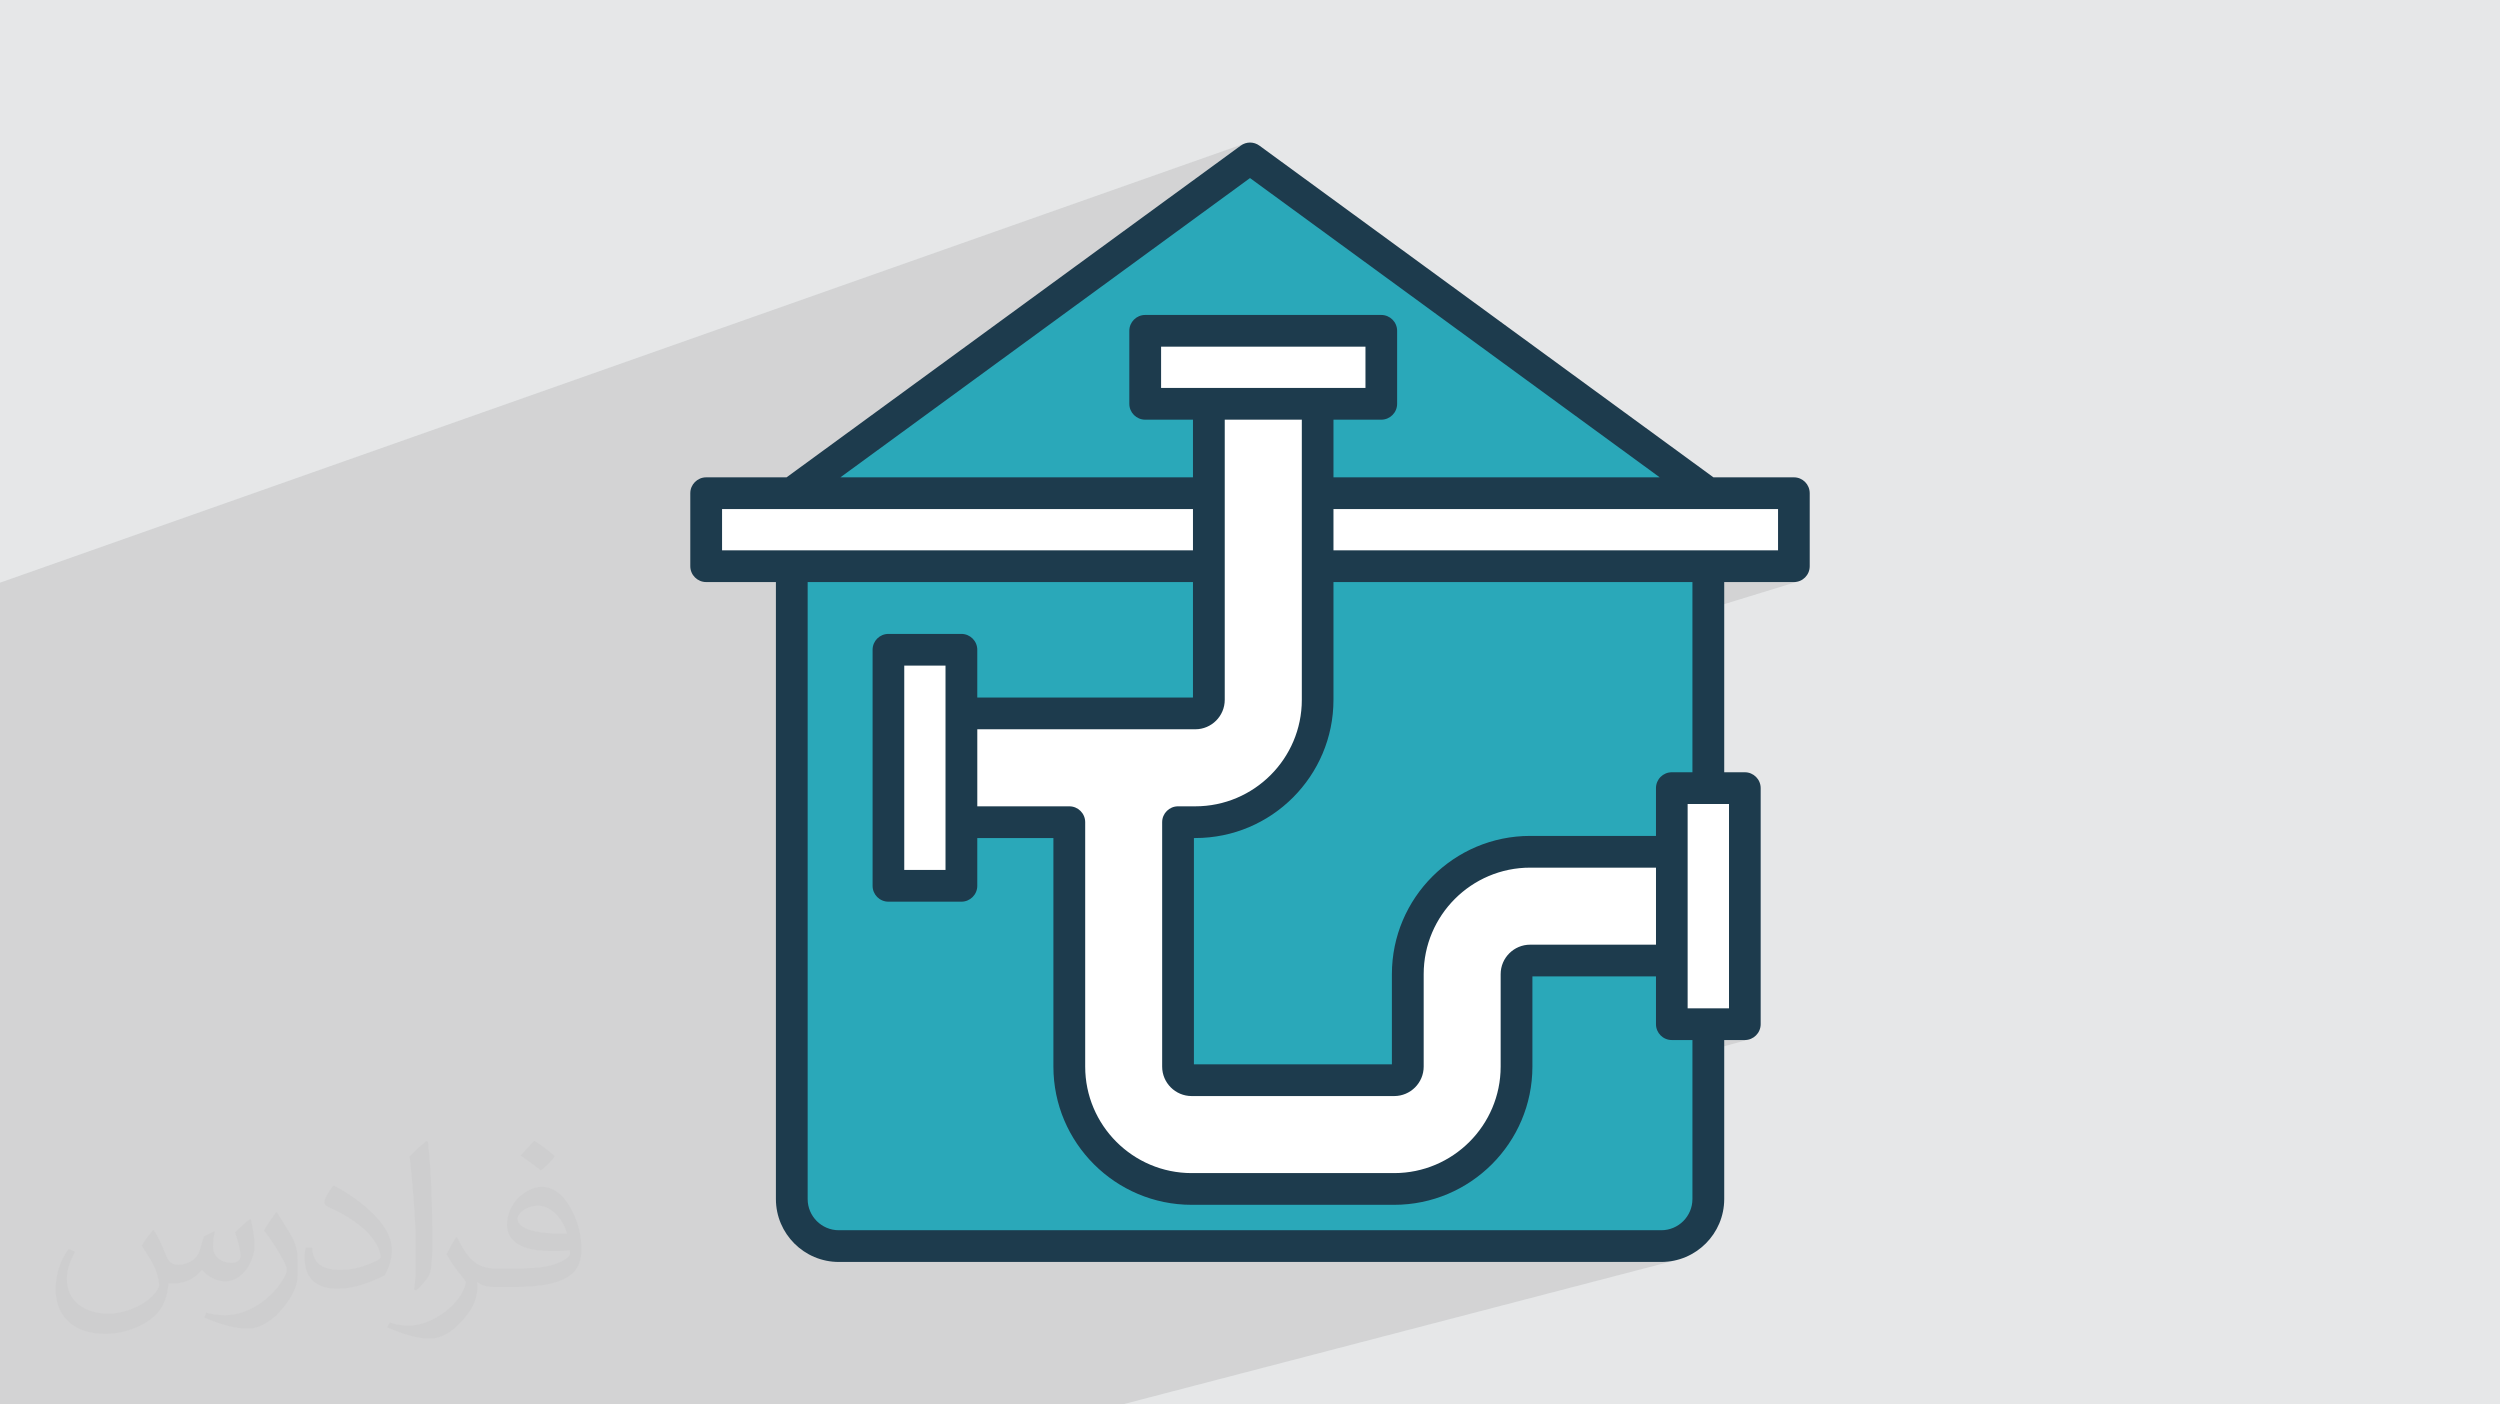 <?xml version="1.0" encoding="UTF-8"?>
<!DOCTYPE svg PUBLIC "-//W3C//DTD SVG 1.1//EN" "http://www.w3.org/Graphics/SVG/1.1/DTD/svg11.dtd">
<!-- Creator: CorelDRAW 2020 (64-Bit) -->
<svg xmlns="http://www.w3.org/2000/svg" xml:space="preserve" width="94.192mm" height="52.917mm" version="1.1" style="shape-rendering:geometricPrecision; text-rendering:geometricPrecision; image-rendering:optimizeQuality; fill-rule:evenodd; clip-rule:evenodd"
viewBox="0 0 9404.92 5283.66"
 xmlns:xlink="http://www.w3.org/1999/xlink"
 xmlns:xodm="http://www.corel.com/coreldraw/odm/2003">
 <defs>
  <style type="text/css">
   <![CDATA[
    .fil4 {fill:#2AA8B9}
    .fil5 {fill:#1D3B4D}
    .fil0 {fill:#E6E7E8}
    .fil3 {fill:white}
    .fil2 {fill:#373435;fill-opacity:0.031}
    .fil1 {fill:#2B2A29;fill-opacity:0.102}
   ]]>
  </style>
 </defs>
 <g id="Layer_x0020_1">
  <polygon class="fil0" points="-0,0 9404.92,0 9404.92,5283.66 -0,5283.66 "/>
  <polygon class="fil1" points="-0,3780.6 -0,3743.55 -0,3676.58 -0,3631.13 -0,3615.53 -0,3599.05 -0,3584.21 -0,3536.7 -0,3522.54 -0,3507.65 -0,3501.88 -0,3500.69 -0,3467.41 -0,3449.96 -0,3429.24 -0,3313.79 -0,3289.74 -0,3272.58 -0,3257.65 -0,3251.22 -0,3241.14 -0,3233.9 -0,3194.76 -0,3193.04 -0,3162.33 -0,3157.62 -0,3152.21 -0,3124.33 -0,3111.35 -0,3075.43 -0,3005.04 -0,3000.18 -0,2994.8 -0,2981.65 -0,2978.86 -0,2964.11 -0,2933.52 -0,2929.8 -0,2864.49 -0,2863.37 -0,2835.08 -0,2800.21 -0,2788.13 -0,2784.34 -0,2740.36 -0,2700.16 -0,2691.7 -0,2690.44 -0,2660.56 -0,2657.59 -0,2510.99 -0,2316.26 -0,2278 -0,2194.48 -0,2192.04 4684.38,539.13 4675.69,542.72 4667.54,547.75 4424.8,725.05 4702.45,627.61 4591.49,708.69 4702.45,669.84 4144.09,1077.81 4324.13,1015.54 4139.15,1239.46 4284.98,1189.5 4296.19,1186.01 4308.2,1184.81 5196.15,1184.81 5208.17,1186.01 5219.37,1189.5 5229.51,1195 5238.37,1202.28 5245.68,1211.12 5251.2,1221.25 5254.69,1232.45 5255.91,1244.49 5255.91,1519.14 5254.69,1531.17 5251.2,1542.37 5245.68,1552.51 5238.37,1561.35 5229.51,1568.63 5219.37,1574.13 5016.48,1640.82 5016.48,1795.72 6243.75,1795.72 6136.52,1829.81 6348.23,1829.81 5588.42,2070.37 6688.94,2070.37 6400.98,2159.61 6400.98,2175.47 6460.67,2156.98 6757.87,2132.77 6573.27,2189.68 6748.71,2189.68 6760.7,2188.48 6400.98,2298.99 6400.98,2939.29 6263.82,2979.74 6263.82,3049.5 6348.83,3024.55 6348.83,3793.24 6504.44,3793.24 6232.13,3868.89 6234.37,3876.13 6239.84,3886.27 6247.11,3895.1 6255.93,3902.39 6266.08,3907.9 6277.35,3911.38 6289.47,3912.6 6366.88,3912.6 6366.88,3945.55 6486.42,3912.6 6563.82,3912.6 6575.83,3911.38 6366.88,3968.88 6366.88,4510.79 6366.27,4522.77 6364.49,4534.41 6361.61,4545.64 6357.66,4556.4 6352.72,4566.66 6346.85,4576.32 6340.11,4585.36 6332.54,4593.69 6324.23,4601.26 6315.21,4608.01 6305.54,4613.89 6295.31,4618.84 6284.56,4622.78 6134.82,4662.16 6249.77,4662.16 6265.22,4661.38 6280.23,4659.08 6294.71,4655.34 6154.26,4692.19 6216.36,4692.1 6359.45,4670.08 6063.91,4747.42 6249.78,4747.42 6273.92,4746.19 6297.38,4742.61 6320.02,4736.77 4221.54,5283.66 4193.35,5283.66 4014.87,5283.66 3958.49,5283.66 3899.43,5283.66 3881.35,5283.66 3771.67,5283.66 3447.52,5283.66 2529.62,5283.66 2464.34,5283.66 2406.3,5283.66 2100.66,5283.66 2050.4,5283.66 1744.5,5283.66 1589.32,5283.66 1582.47,5283.66 1512.48,5283.66 1404.39,5283.66 1336.77,5283.66 1334.39,5283.66 1222.2,5283.66 1154.41,5283.66 1140.34,5283.66 1088.31,5283.66 1086.37,5283.66 1009.28,5283.66 1000.8,5283.66 928.87,5283.66 818.36,5283.66 812.97,5283.66 689.65,5283.66 676.43,5283.66 511.68,5283.66 274.43,5283.66 198.34,5283.66 193.83,5283.66 137.86,5283.66 98.27,5283.66 -0,5283.66 -0,5272.71 -0,5203.53 -0,5199.95 -0,5199.55 -0,5184.19 -0,5178 -0,5169.22 -0,5152.64 -0,5001.68 -0,4962.97 -0,4931.39 -0,4888.11 -0,4882.3 -0,4852.33 -0,4826.79 -0,4820.68 -0,4813.74 -0,4804.88 -0,4797.01 -0,4788.06 -0,4765.86 -0,4531.03 -0,4509.97 -0,4508.53 -0,4498.71 -0,4487.98 -0,4485.73 -0,4478.95 -0,4468.13 -0,4455.12 -0,4437.66 -0,4417.89 -0,4408.46 -0,4401.4 -0,4383.38 -0,4381.15 -0,4361.76 -0,4358.27 -0,4340.5 -0,4335.86 -0,4314.21 -0,4280.93 -0,4268.9 -0,4265.55 -0,4263.4 -0,4239.69 -0,4216.3 -0,4192.86 -0,4170.55 -0,4160.48 -0,4157.28 -0,4143.38 -0,4142.37 -0,4139.86 -0,4068.19 -0,4067.23 -0,4026.53 -0,3902.38 -0,3839.66 -0,3813.51 -0,3813.5 -0,3784.04 "/>
  <path class="fil2" d="M578.49 4627.69c17.95,27.21 29.6,53.36 40.96,82.43 8.45,16.91 12.93,48.09 52.57,48.09 11.61,0 28.28,-3.42 43.06,-11.61 16.63,-8.73 29.32,-21.94 35.94,-42l15.85 -53.36 38.57 -19.02 2.64 2.64c-5.27,20.09 -6.59,39.36 -6.59,54.43 0,44.63 38.57,61.56 69.22,61.56 17.95,0 34.09,-8.73 34.09,-25.11 0,-21.13 -8.98,-57.06 -20.62,-89.29 17.95,-17.95 35.94,-35.94 56.53,-50.47l3.17 1.6c8.98,38.04 14,75.56 14,100.66 0,24.57 -10.83,51.79 -19.81,69.49 -18.49,34.87 -51.25,62.62 -90.87,62.62 -30.1,0 -63.65,-15.07 -86.66,-43.06l-1.32 0c-21.66,26.96 -55.22,51.25 -108.86,51.25l-16.63 0c-2.64,35.41 -10.29,60.49 -21.94,82.95 -31.95,62.34 -126.81,106.47 -216.1,106.47 -124.17,0 -186.51,-71.59 -186.51,-166.96 0,-58.91 19.27,-113.6 48.88,-152.42l24.29 10.04c-18.49,35.41 -30.91,68.68 -30.91,101.45 0,89.29 72.66,131.83 156.4,131.83 77.68,0 173.83,-49.41 191.28,-106.72 -6.59,-62.62 -30.1,-91.93 -66.04,-148.99 10.83,-19.02 24.83,-38.04 42.28,-58.38l3.17 0 0 0 0 0 -0.02 -0.09zm1432.13 -336.04c26.15,16.39 51.79,35.66 76.87,57.85 -14,19.81 -31.45,37.79 -53.11,53.64 -25.11,-20.34 -50.19,-37.79 -75.84,-56.27 17.42,-19.55 34.62,-38.29 52.04,-55.22l0 0 0 0 0 0 0 0 0 0 0.03 0zm13.47 244.11c-42.28,0 -76.87,27.75 -76.87,48.34 0,44.13 84.53,57.85 185.72,57.31 -12.68,-51.79 -57.06,-105.68 -108.86,-105.68l0.01 0.03zm-94.86 236.19c54.96,0 103.04,-1.6 139.74,-10.83 40.96,-10.29 75.56,-30.91 75.56,-45.17 0,-3.7 0,-8.19 -1.32,-11.89 -22.98,2.11 -49.41,2.11 -72.38,2.11 -74.49,0 -131.55,-16.91 -154.02,-58.66 -5.55,-11.61 -9.51,-24.57 -9.51,-39.36 0,-40.43 17.42,-79.79 48.09,-107 25.61,-22.45 53.89,-36.44 82.67,-36.44 52.04,0 93.51,41.75 122.57,107.54 15.85,35.94 26.68,77.4 26.68,129.72 0,34.87 -9.51,64.19 -31.17,85.85 -40.43,39.11 -114.92,53.89 -229.04,53.89l-51.79 0 0 0 -13.47 0c-28.28,0 -48.62,-5.02 -64.72,-17.42l-2.64 0c0.79,6.59 1.32,12.93 1.32,19.02 0,25.61 -8.45,58.38 -25.61,84.53 -50.72,75.3 -105.68,108.04 -153.24,108.04 -48.09,0 -107,-18.49 -160.11,-42.54l9.51 -18.49c17.17,7.13 40.96,11.89 73.7,11.89 85.85,0 198.66,-82.43 212.66,-163 -3.17,-6.59 -8.98,-15.32 -17.17,-24.57 -25.11,-29.85 -40.96,-54.68 -55.75,-80.83 12.68,-25.11 24.29,-45.17 35.13,-63.4l4.49 -0.53c36.72,74.77 69.99,117.55 144.23,117.55l11.61 0 0 0 53.89 0 0 0 0 0 0 0 0 0 0 0 0.09 0.01zm-371.98 79c6.34,-34.34 6.87,-72.91 6.87,-108.86l0 -53.36c0,-99.6 -12.68,-244.36 -22.98,-338.68 17.95,-19.27 43.06,-42 62.87,-57.31l5.81 1.6c13.47,118.62 16.63,256 16.63,383.06 0,33.3 -1.32,65.79 -4.49,89.55 -1.85,30.1 -19.27,52.83 -56.53,87.7l-8.19 -3.7zm-382.8 -157.19c1.85,46.77 24.83,83.49 105.15,83.49 49.93,0 92.19,-12.93 138.96,-35.13 8.45,-3.7 12.93,-8.73 12.93,-12.93 0,-29.32 -22.45,-68.15 -60.23,-103.55 -36.72,-33.3 -85.34,-62.62 -130.76,-82.18 -15.6,-6.59 -20.62,-13.47 -20.62,-20.09 0,-13.47 17.95,-41.75 32.77,-62.09l5.02 -0.53c52.04,27.21 110.17,67.64 153.24,112.53 39.11,41.47 63.4,83.49 63.4,129.19 0,33.81 -10.29,65.51 -26.96,95.11 -57.06,28.79 -117.83,50.72 -178.06,50.72 -73.17,0 -123.1,-34.34 -123.1,-114.92 0,-8.73 0,-22.19 3.17,-39.64l25.11 0 0 0 0 0 0 0 0 0 0 0 -0.02 0zm-132.37 -132.9l45.45 73.45c16.63,27.21 32.23,56.81 32.23,103.55l0 59.7c0,48.34 -30.91,100.13 -80.83,151.38 -39.11,34.62 -73.7,49.41 -105.68,49.41 -47.55,0 -101.98,-14.79 -164.85,-41.75l7.13 -18.49c19.81,5.27 42.79,9.77 71.06,9.77 90.36,-0.53 182.8,-66.57 225.08,-147.15 5.02,-9.26 6.87,-17.95 6.87,-24.04 0,-9.26 -5.02,-19.55 -8.98,-28.79 -22.98,-43.31 -48.62,-82.95 -76.87,-119.68 14.79,-23.25 29.6,-45.7 45.7,-67.9l3.7 0.53 0 0 0 0 0 0 0 0 0 0 -0.02 0.01z"/>
  <g id="_2092156867520">
   <path class="fil3" d="M5753.97 1547.16c0,0 420.5,81.46 422.7,94.67 2.2,13.21 239.97,206.95 239.97,206.95l319.22 26.42 22.02 257.58 -297.2 24.21 -59.69 782.31 145.56 25.69 4.41 834.38 -149.98 79.14 35.54 514.19 -17.61 167.32 -59.44 110.07 -143.09 22.02 -3099.77 4.39 -114.49 -61.63 -46.24 -133.2 -6.6 -485.44 4.4 -1873.52 -224.55 -13.21c0,0 -69.35,-44.02 -71.55,-50.63 -2.21,-6.61 3.3,-112.28 3.3,-112.28l20.91 -93.57 1056.75 -148.59 585.6 -708.89 995.09 158.51 434.74 373.11z"/>
   <path class="fil4" d="M3642.43 2658.22l0 -213.85c0,-14.11 -11.59,-25.55 -25.67,-25.55l-274.32 0c-14.28,0 -25.67,11.24 -25.67,25.55l0 888.04c0,14.32 11.36,25.59 25.67,25.59l274.32 0c14.1,0 25.67,-11.46 25.67,-25.59l0 -213.85 354.54 0 0 893.94c0,267.95 218.19,485.89 486.09,485.89l761.63 0c267.9,0 486.08,-217.94 486.08,-485.89l0 -373.43 533.03 0 0 213.85c0,14.3 11.38,25.59 25.66,25.59l111.5 0 0 632.29c0,83.42 -67.74,151.37 -151.2,151.37l-3094.25 0c-83.46,0 -151.2,-67.95 -151.2,-151.37l0 -2355.19 1517.65 0 0 502.63 -879.55 0 0 -0.01zm-585.33 -828.41l1645.36 -1202.2 1645.78 1202.2 -1365.84 0 0 -285.09 213.77 0c14.11,0 25.67,-11.46 25.67,-25.58l0 -274.65c0,-14.13 -11.56,-25.58 -25.67,-25.58l-887.96 0c-14.1,0 -25.67,11.46 -25.67,25.58l0 274.65c0,14.13 11.57,25.58 25.67,25.58l213.77 0 0 285.09 -1464.87 0zm1925.3 325.79l0 477.07c0,267.9 -217.74,485.89 -485.69,485.89l-39.3 0 0 919.5 812.97 0 0 -373.43c0,-267.94 218.2,-485.89 486.09,-485.89l507.36 0 0 -213.85c0,-14.32 11.36,-25.59 25.66,-25.59l111.5 0 0 -783.69 -1418.59 0z"/>
   <path class="fil5" d="M6688.94 2070.37l-1672.46 0 0 -155.33 1672.46 0 0 155.33zm-322.06 834.83l-77.41 0c-33.29,0 -59.75,26.71 -59.75,59.68l0 179.76 -473.26 0c-286.77,0 -520.19,233.26 -520.19,519.99l0 339.34 -744.78 0 0 -851.31 5.22 0c286.77,0 519.78,-233.26 519.78,-519.98l0 -442.98 1350.4 0 0 715.51zm137.56 888.05l0 -768.69 -155.61 0 0 768.69 155.61 0zm-2947.45 -1289.2l0 768.69 -155.22 0 0 -768.69 155.22 0zm2809.89 2006.75l0 -598.19 -77.41 0c-33.29,0 -59.75,-26.75 -59.75,-59.68l0 -179.76 -464.85 0 0 339.34c0,286.73 -233.42,519.99 -520.18,519.99l-761.63 0c-286.78,0 -520.19,-233.26 -520.19,-519.99l0 -859.85 -286.36 0 0 179.76c0,32.98 -26.87,59.68 -59.76,59.68l-274.32 0c-33.29,0 -59.76,-26.7 -59.76,-59.68l0 -888.04c0,-32.93 26.47,-59.64 59.76,-59.64l274.32 0c32.89,0 59.76,26.71 59.76,59.64l0 179.76 811.36 0 0 -434.44 -1449.47 0 0 2321.11c0,64.69 52.54,117.27 117.11,117.27l3094.25 0c64.58,0 117.11,-52.58 117.11,-117.27zm-3650.52 -2595.76l1771.52 0 0 155.33 -1771.52 0 0 -155.33zm1651.6 -455.57l0 -155.29 768.86 0 0 155.29 -768.86 0zm115.11 2663.86c-61.36,0 -111.1,-49.73 -111.1,-110.82l0 -919.49c0,-32.96 26.87,-59.68 59.76,-59.68l64.98 0c220.99,0 400.66,-179.71 400.66,-400.66l0 -1053.85 -289.97 0 0 1053.85c0,61.08 -49.72,110.81 -110.69,110.81l-820.19 0 0 289.85 346.13 0c32.89,0 59.76,26.71 59.76,59.68l0 919.49c0,220.92 179.68,400.63 400.66,400.63l761.63 0c220.99,0 400.66,-179.72 400.66,-400.63l0 -347.87c0,-61.09 49.73,-110.82 111.1,-110.82l473.26 0 0 -289.81 -473.26 0c-221,0 -400.66,179.72 -400.66,400.63l0 347.87c0,61.09 -49.73,110.82 -111.1,110.82l-761.63 0zm219.39 -3453.48l-1540.91 1125.88 1326.33 0 0 -216.9 -179.68 0c-32.89,0 -59.76,-26.7 -59.76,-59.68l0 -274.64c0,-32.96 26.87,-59.68 59.76,-59.68l887.96 0c32.89,0 59.76,26.71 59.76,59.68l0 274.65c0,32.97 -26.87,59.68 -59.76,59.68l-179.68 0 0 216.9 1227.27 0 -1541.3 -1125.89zm2046.25 1125.88l-302.81 0 -1708.15 -1247.96c-20.86,-15.33 -49.34,-15.33 -70.19,0l-1708.54 1247.96 -302.4 0c-32.89,0 -59.76,26.71 -59.76,59.68l0 274.65c0,32.93 26.87,59.64 59.76,59.64l262.3 0 0 2321.11c0,130.46 106.28,236.63 236.63,236.63l3094.25 0c130.35,0 236.64,-106.17 236.64,-236.63l0 -598.19 77.4 0c32.88,0 59.75,-26.75 59.75,-59.68l0 -888.05c0,-32.97 -26.87,-59.68 -59.75,-59.68l-77.4 0 0 -715.51 262.29 0c32.89,0 59.36,-26.71 59.36,-59.64l0 -274.65c-0.02,-32.96 -26.49,-59.68 -59.37,-59.68z"/>
  </g>
 </g>
</svg>

